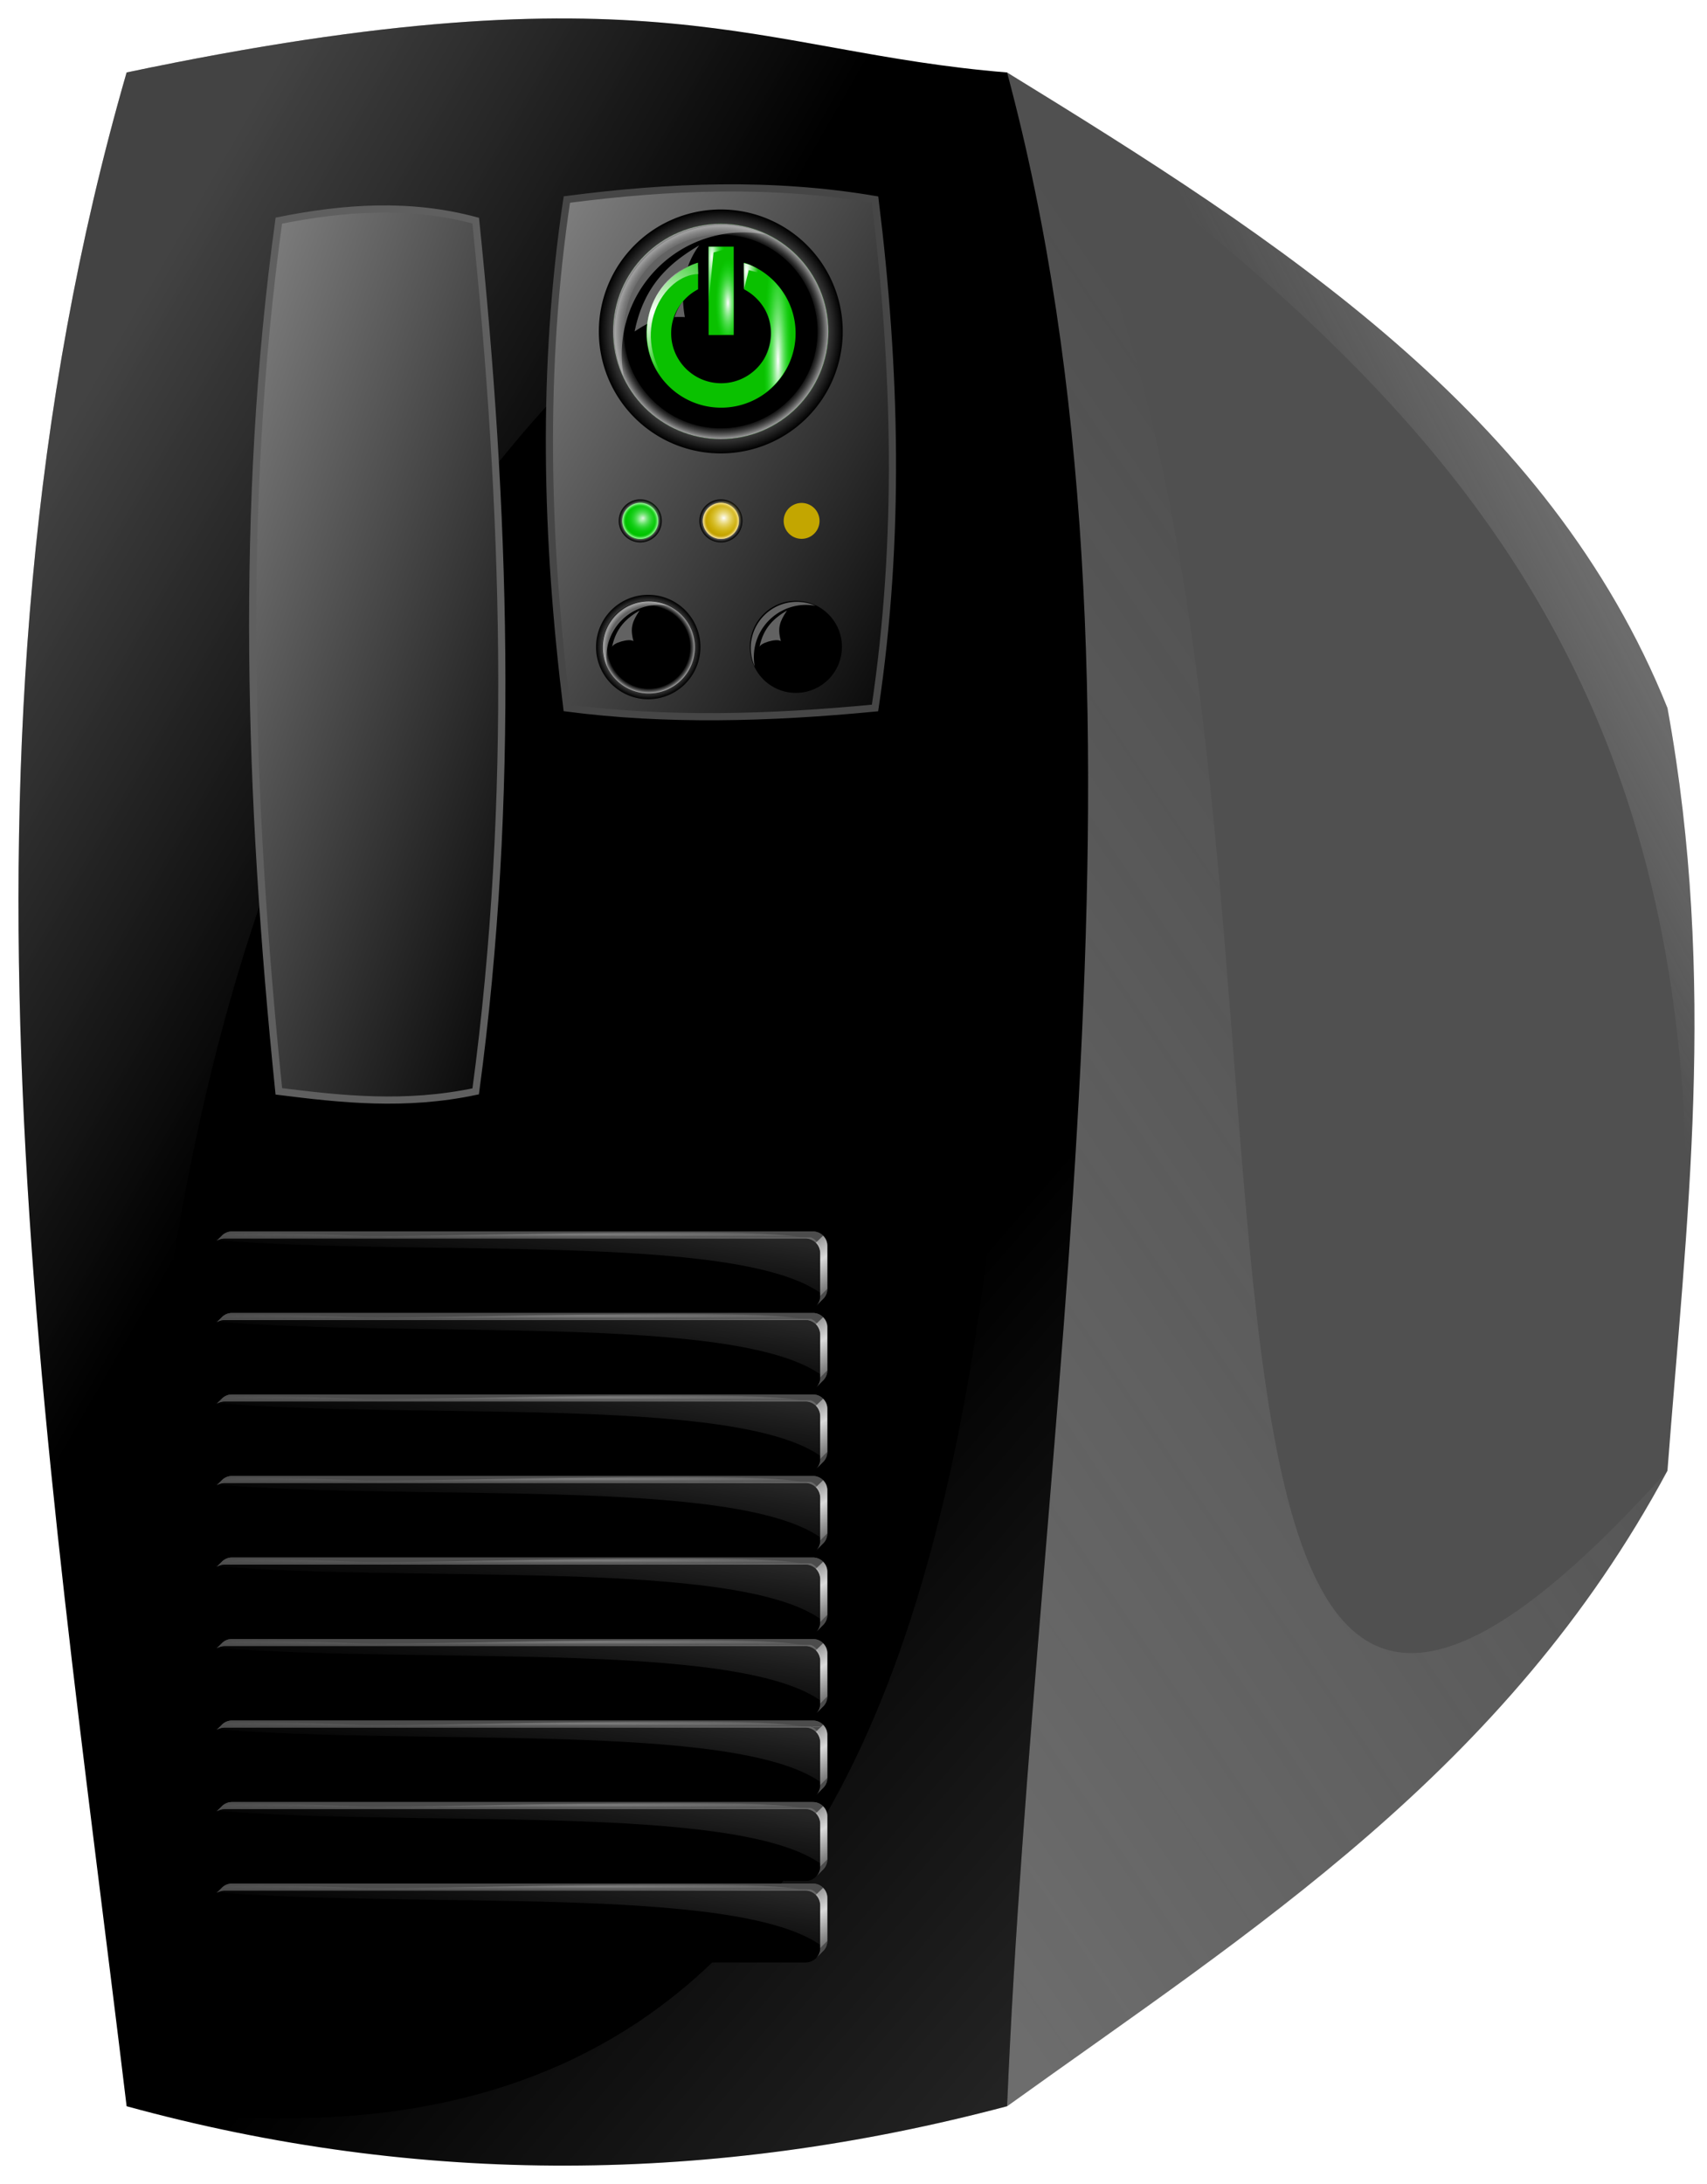 <svg xmlns="http://www.w3.org/2000/svg" xmlns:xlink="http://www.w3.org/1999/xlink" viewBox="0 0 237.96 304.4"><defs><filter id="K" color-interpolation-filters="sRGB"><feGaussianBlur stdDeviation="1.064"/></filter><filter id="O" width="1.333" y="-.046" x="-.166" height="1.092" color-interpolation-filters="sRGB"><feGaussianBlur stdDeviation=".18"/></filter><filter id="U" width="1.333" y="-.046" x="-.166" height="1.092" color-interpolation-filters="sRGB"><feGaussianBlur stdDeviation=".18"/></filter><filter id="V" width="1.012" y="-.42" x="-.006" height="1.841" color-interpolation-filters="sRGB"><feGaussianBlur stdDeviation=".208"/></filter><filter id="W" color-interpolation-filters="sRGB"><feGaussianBlur stdDeviation=".23"/></filter><filter id="X" width="1.333" y="-.046" x="-.166" height="1.092" color-interpolation-filters="sRGB"><feGaussianBlur stdDeviation=".18"/></filter><filter id="Y" width="1.012" y="-.42" x="-.006" height="1.841" color-interpolation-filters="sRGB"><feGaussianBlur stdDeviation=".208"/></filter><filter id="Z" color-interpolation-filters="sRGB"><feGaussianBlur stdDeviation=".23"/></filter><filter id="aa" width="1.333" y="-.046" x="-.166" height="1.092" color-interpolation-filters="sRGB"><feGaussianBlur stdDeviation=".18"/></filter><filter id="ab" width="1.012" y="-.42" x="-.006" height="1.841" color-interpolation-filters="sRGB"><feGaussianBlur stdDeviation=".208"/></filter><filter id="ac" color-interpolation-filters="sRGB"><feGaussianBlur stdDeviation=".23"/></filter><filter id="ad" width="1.333" y="-.046" x="-.166" height="1.092" color-interpolation-filters="sRGB"><feGaussianBlur stdDeviation=".18"/></filter><filter id="ae" width="1.012" y="-.42" x="-.006" height="1.841" color-interpolation-filters="sRGB"><feGaussianBlur stdDeviation=".208"/></filter><filter id="af" color-interpolation-filters="sRGB"><feGaussianBlur stdDeviation=".23"/></filter><filter id="ag" width="1.333" y="-.046" x="-.166" height="1.092" color-interpolation-filters="sRGB"><feGaussianBlur stdDeviation=".18"/></filter><filter id="ah" width="1.012" y="-.42" x="-.006" height="1.841" color-interpolation-filters="sRGB"><feGaussianBlur stdDeviation=".208"/></filter><filter id="ai" color-interpolation-filters="sRGB"><feGaussianBlur stdDeviation=".23"/></filter><filter id="aj" width="1.333" y="-.046" x="-.166" height="1.092" color-interpolation-filters="sRGB"><feGaussianBlur stdDeviation=".18"/></filter><filter id="ak" width="1.012" y="-.42" x="-.006" height="1.841" color-interpolation-filters="sRGB"><feGaussianBlur stdDeviation=".208"/></filter><filter id="al" color-interpolation-filters="sRGB"><feGaussianBlur stdDeviation=".23"/></filter><filter id="am" width="1.333" y="-.046" x="-.166" height="1.092" color-interpolation-filters="sRGB"><feGaussianBlur stdDeviation=".18"/></filter><filter id="an" width="1.012" y="-.42" x="-.006" height="1.841" color-interpolation-filters="sRGB"><feGaussianBlur stdDeviation=".208"/></filter><filter id="ao" color-interpolation-filters="sRGB"><feGaussianBlur stdDeviation=".23"/></filter><filter id="ap" width="1.333" y="-.046" x="-.166" height="1.092" color-interpolation-filters="sRGB"><feGaussianBlur stdDeviation=".18"/></filter><filter id="aq" width="1.012" y="-.42" x="-.006" height="1.841" color-interpolation-filters="sRGB"><feGaussianBlur stdDeviation=".208"/></filter><filter id="ar" color-interpolation-filters="sRGB"><feGaussianBlur stdDeviation=".23"/></filter><filter id="M" color-interpolation-filters="sRGB"><feGaussianBlur stdDeviation=".727"/></filter><filter id="S" color-interpolation-filters="sRGB"><feGaussianBlur stdDeviation=".23"/></filter><filter id="H" color-interpolation-filters="sRGB"><feGaussianBlur stdDeviation=".105"/></filter><filter id="I" color-interpolation-filters="sRGB"><feGaussianBlur stdDeviation=".158"/></filter><filter id="Q" width="1.012" y="-.42" x="-.006" height="1.841" color-interpolation-filters="sRGB"><feGaussianBlur stdDeviation=".208"/></filter><filter id="p" color-interpolation-filters="sRGB"><feGaussianBlur stdDeviation=".105"/></filter><filter id="q" color-interpolation-filters="sRGB"><feGaussianBlur stdDeviation=".158"/></filter><filter id="t" color-interpolation-filters="sRGB"><feGaussianBlur stdDeviation=".028"/></filter><filter id="v" color-interpolation-filters="sRGB"><feGaussianBlur stdDeviation=".017"/></filter><filter id="x" color-interpolation-filters="sRGB"><feGaussianBlur stdDeviation=".062"/></filter><filter id="k" color-interpolation-filters="sRGB"><feGaussianBlur stdDeviation="1.072"/></filter><filter id="i" color-interpolation-filters="sRGB"><feGaussianBlur stdDeviation=".939"/></filter><radialGradient id="A" gradientUnits="userSpaceOnUse" cy="21.5" cx="47.5" r="2.5"><stop offset="0" stop-color="#fff"/><stop offset="1" stop-color="#0dee1b" stop-opacity="0"/></radialGradient><radialGradient id="n" gradientUnits="userSpaceOnUse" cy="62.5" cx="-87.5" r="2.5"><stop offset="0"/><stop offset=".37"/><stop offset=".843" stop-color="#a6a6a6"/><stop offset=".887" stop-color="#353535"/><stop offset="1"/></radialGradient><radialGradient id="r" xlink:href="#c" gradientUnits="userSpaceOnUse" cy="95.677" cx="-49.685" gradientTransform="matrix(1 0 0 3.515 596.48 202.28)" r="1.754"/><radialGradient id="s" xlink:href="#c" gradientUnits="userSpaceOnUse" cy="104.6" cx="-42.685" gradientTransform="matrix(.193 0 0 1.637 562.01 375.34)" r="10.386"/><radialGradient id="u" xlink:href="#c" gradientUnits="userSpaceOnUse" cy="70.94" cx="-71.29" gradientTransform="matrix(.999 .035 -.156 4.473 626.83 217.3)" r="1.818"/><radialGradient id="w" gradientUnits="userSpaceOnUse" cy="71.562" cx="-66.436" gradientTransform="matrix(.999 .037 -.127 3.475 624.85 287.76)" r="1.603"><stop offset="0" stop-color="#fff"/><stop offset="1" stop-color="#fff" stop-opacity="0"/></radialGradient><radialGradient id="y" gradientUnits="userSpaceOnUse" cy="78.384" cx="-79.366" gradientTransform="matrix(1.531 1.292 -2.187 2.592 829.33 439.2)" r="3.599"><stop offset="0" stop-color="#fff"/><stop offset="1" stop-color="#fff" stop-opacity="0"/></radialGradient><radialGradient id="z" gradientUnits="userSpaceOnUse" cy="62.5" cx="-87.5" r="2.5"><stop offset="0"/><stop offset=".516"/><stop offset=".76" stop-color="#a6a6a6"/><stop offset=".9" stop-color="#353535"/><stop offset="1"/></radialGradient><radialGradient id="o" gradientUnits="userSpaceOnUse" cy="80" cx="-70" gradientTransform="translate(615.79 462.55)" r="15"><stop offset="0" stop-color="#020202" stop-opacity="0"/><stop offset=".9" stop-color="#262626" stop-opacity=".498"/><stop offset="1" stop-color="#c4c4c4" stop-opacity=".817"/></radialGradient><radialGradient id="B" gradientUnits="userSpaceOnUse" cy="21.5" cx="47.5" r="2.5"><stop offset="0" stop-color="#00c300" stop-opacity="0"/><stop offset=".82" stop-color="#00c300" stop-opacity=".498"/><stop offset="1" stop-color="#aeffae"/></radialGradient><radialGradient id="C" xlink:href="#d" gradientUnits="userSpaceOnUse" cy="62.5" cx="-87.5" r="2.5"/><radialGradient id="D" xlink:href="#e" gradientUnits="userSpaceOnUse" cy="21.5" cx="47.5" r="2.5"/><radialGradient id="E" xlink:href="#f" gradientUnits="userSpaceOnUse" cy="21.5" cx="47.5" r="2.5"/><radialGradient id="F" xlink:href="#g" gradientUnits="userSpaceOnUse" cy="62.5" cx="-87.5" r="2.5"/><radialGradient id="G" xlink:href="#h" gradientUnits="userSpaceOnUse" cy="80" cx="-70" gradientTransform="translate(432.86 469.51)" r="15"/><radialGradient id="R" gradientUnits="userSpaceOnUse" cy="626.09" cx="234.92" gradientTransform="matrix(1.494 0 0 .014 -116.63 690.11)" r="41.016"><stop offset="0" stop-color="#fff"/><stop offset="1" stop-color="#8c8c8c" stop-opacity="0"/></radialGradient><linearGradient id="b"><stop offset="0" stop-color="#8c8c8c"/><stop offset="1"/></linearGradient><linearGradient id="e"><stop offset="0" stop-color="#c3b000" stop-opacity="0"/><stop offset=".82" stop-color="#c39e00" stop-opacity=".498"/><stop offset="1" stop-color="#ffecae"/></linearGradient><linearGradient id="f"><stop offset="0" stop-color="#fff"/><stop offset="1" stop-color="#eece0d" stop-opacity="0"/></linearGradient><linearGradient id="j" y2="556.3" gradientUnits="userSpaceOnUse" x2="521.66" gradientTransform="translate(-99.621 72.84)" y1="640.53" x1="396.96"><stop offset="0" stop-color="#e9e9e9"/><stop offset="1" stop-color="#e9e9e9" stop-opacity="0"/></linearGradient><linearGradient id="l" y2="485.43" xlink:href="#a" gradientUnits="userSpaceOnUse" x2="368.23" gradientTransform="translate(-99.621 72.84)" y1="450" x1="306.86"/><linearGradient id="m" y2="485.43" xlink:href="#b" gradientUnits="userSpaceOnUse" x2="429.6" gradientTransform="translate(-99.621 72.84)" y1="441.14" x1="352.89"/><linearGradient id="g"><stop offset="0"/><stop offset=".37"/><stop offset=".843" stop-color="#a6a6a6"/><stop offset=".887" stop-color="#353535"/><stop offset="1"/></linearGradient><linearGradient id="h"><stop offset="0" stop-color="#020202" stop-opacity="0"/><stop offset=".9" stop-color="#262626" stop-opacity=".498"/><stop offset="1" stop-color="#c4c4c4" stop-opacity=".817"/></linearGradient><linearGradient id="c"><stop offset="0" stop-color="#fff"/><stop offset="1" stop-color="#0dee1b" stop-opacity="0"/></linearGradient><linearGradient id="a"><stop offset="0" stop-color="#eee"/><stop offset="1" stop-color="#eee" stop-opacity="0"/></linearGradient><linearGradient id="J" y2="494.29" xlink:href="#b" gradientUnits="userSpaceOnUse" x2="383.57" gradientTransform="translate(-99.621 72.84)" y1="467.72" x1="306.86"/><linearGradient id="L" y2="644.88" xlink:href="#a" gradientUnits="userSpaceOnUse" x2="368.23" gradientTransform="translate(-99.621 72.84)" y1="698.03" x1="429.6"/><linearGradient id="N" y2="502.34" gradientUnits="userSpaceOnUse" x2="491.17" gradientTransform="translate(-99.621 72.84)" y1="484.2" x1="525.43"><stop offset="0" stop-color="#e0e0e0"/><stop offset="1" stop-color="#e0e0e0" stop-opacity="0"/></linearGradient><linearGradient id="P" y2="634.36" spreadMethod="reflect" gradientUnits="userSpaceOnUse" x2="269" gradientTransform="translate(-.52 73.084)" y1="629.36" x1="266"><stop offset="0" stop-color="#fff"/><stop offset="1" stop-color="#fff" stop-opacity="0"/></linearGradient><linearGradient id="T" y2="641.01" gradientUnits="userSpaceOnUse" x2="254.03" gradientTransform="translate(.48 71.784)" y1="627.5" x1="255.93"><stop offset="0" stop-color="#fff"/><stop offset="1" stop-color="#8c8c8c" stop-opacity="0"/></linearGradient><linearGradient id="d"><stop offset="0"/><stop offset=".46"/><stop offset=".76" stop-color="#a6a6a6"/><stop offset=".9" stop-color="#353535"/><stop offset="1"/></linearGradient></defs><path d="M140.39 10.1c38.135 23.433 75.535 47.467 92.058 88.583 6.975 38.223 2.619 71.914 0 106.3-22.464 41.861-58.007 64.103-92.058 88.583V10.106z" fill="#505050"/><path d="M329.98 487.41c56.124 78.464 3.356 293.58 92.058 194.88-22.464 41.861-58.007 64.103-92.058 88.583v-283.46z" opacity=".436" filter="url(#i)" fill="url(#j)" transform="translate(-189.59 -477.31)"/><path d="M17.65 10.1c-27.299 94.488-11.376 188.98 0 283.46 40.915 11.213 81.829 10.857 122.74 0 4.03-95.831 23.265-196.73 0-283.46-34.954-2.838-49.453-15.417-122.74 0z"/><path d="M207.24 487.41c-27.299 94.488-11.376 188.98 0 283.46-1.082-117.61 8.084-229.57 122.74-283.46-34.954-2.838-49.453-15.417-122.74 0z" opacity=".528" filter="url(#k)" fill="url(#l)" transform="translate(-189.59 -477.31)"/><path d="M311.57 505.12c-14.32-2.437-28.64-1.864-42.96 0-3.546 23.622-2.918 47.244 0 70.866 13.721 1.798 28.163 1.432 42.96 0 3.531-23.622 2.933-47.244 0-70.866z" stroke="#464646" fill="url(#m)" transform="translate(-189.59 -477.31)"/><path d="M-85 62.5a2.5 2.5 0 11-5 0 2.5 2.5 0 015 0z" transform="matrix(6.8 0 0 6.8 695.48 -378.804)" fill="url(#n)"/><path d="M115.48 46.196c0 8.284-6.716 15-15 15s-15-6.716-15-15 6.716-15 15-15 15 6.716 15 15z" fill="#0ac100"/><path d="M100.47 31.196c-8.284 0-15 6.716-15 15s6.716 15 15 15 15-6.716 15-15-6.716-15-15-15zm-1.687 3.187h3.5v12.312h-3.5V34.383zm-1.47 2.22v3.718c-2.215 1.164-3.75 3.452-3.75 6.125 0 3.84 3.13 6.969 6.97 6.969 3.839 0 6.968-3.13 6.968-6.969 0-2.675-1.565-4.961-3.78-6.125v-3.719c4.152 1.356 7.187 5.236 7.187 9.844a10.37 10.37 0 01-10.375 10.375c-5.735 0-10.406-4.64-10.406-10.375 0-4.608 3.036-8.487 7.187-9.844z"/><path d="M545.79 527.55c-8.284 0-15 6.716-15 15s6.716 15 15 15 15-6.716 15-15-6.716-15-15-15zm0 1.5c7.456 0 13.5 6.044 13.5 13.5s-6.044 13.5-13.5 13.5-13.5-6.044-13.5-13.5 6.044-13.5 13.5-13.5z" fill="url(#o)" transform="translate(-445.32 -496.354)"/><path d="M545.99 527.75c-8.284 0-15 6.716-15 15 0 2.156.462 4.21 1.281 6.063-.18-.991-.281-2.02-.281-3.063 0-9.389 7.611-17 17-17 1.043 0 2.071.101 3.062.281a14.975 14.975 0 00-6.062-1.28z" filter="url(#p)" fill-opacity=".479" fill="#ccc" transform="translate(-445.32 -496.354)"/><path d="M542.79 530.55c-4.06 2.411-7.685 5.472-9 12 .59-.382 1.181-.765 1.844-1.094.42-3.494 2.586-6.434 5.594-7.969a11.369 11.369 0 011.562-2.937zm-2.25 7.781c-.53.646-.92 1.41-1.188 2.219a12.7 12.7 0 011.438 0 17.134 17.134 0 01-.25-2.219z" filter="url(#q)" fill-opacity=".479" fill="#ccc" transform="translate(-445.32 -496.354)"/><path d="M544.09 530.65v12.327h3.507V530.65h-3.507z" fill-rule="evenodd" fill="url(#r)" transform="translate(-445.32 -496.354)"/><path d="M542.59 532.94c-4.15 1.357-7.168 5.233-7.168 9.841 0 5.735 4.652 10.386 10.386 10.386 5.734 0 10.386-4.651 10.386-10.386 0-4.608-3.032-8.485-7.185-9.841v3.712c2.216 1.163 3.763 3.454 3.763 6.13 0 3.838-3.125 6.963-6.964 6.963-3.839 0-6.964-3.125-6.964-6.964 0-2.673 1.53-4.965 3.746-6.13v-3.711z" fill-rule="evenodd" fill="url(#s)" transform="translate(-445.32 -496.354)"/><path d="M544.09 530.75v7.8l.7-7 2.8-.8h-3.5z" filter="url(#t)" fill="url(#u)" transform="translate(-445.32 -496.354)"/><path d="M549.04 536.65l-.037-3.627c1.223.24 2.21.948 3.206 1.64l-2.507-.662-.662 2.649z" filter="url(#v)" fill="url(#w)" transform="translate(-445.32 -496.354)"/><path d="M542.68 534.55l-.117-1.573c-7.665 2.35-9.403 12.287-3.757 17.449-6.068-7.646-.942-15.819 3.874-15.876z" filter="url(#x)" fill="url(#y)" transform="translate(-445.32 -496.354)"/><g><path d="M-85 62.5a2.5 2.5 0 11-5 0 2.5 2.5 0 015 0z" transform="matrix(1.2 0 0 1.2 194.254 -2.398)" fill="url(#z)"/><path d="M91.754 72.602a2.5 2.5 0 11-4.999 0 2.5 2.5 0 015 0z" fill="#00c300"/><path d="M50 21.5a2.5 2.5 0 11-5 0 2.5 2.5 0 015 0z" transform="translate(42.154 50.702)" fill="url(#A)"/><path d="M50 21.5a2.5 2.5 0 11-5 0 2.5 2.5 0 015 0z" transform="translate(41.754 51.102)" fill="url(#B)"/></g><g><path d="M-85 62.5a2.5 2.5 0 11-5 0 2.5 2.5 0 015 0z" transform="matrix(1.2 0 0 1.2 205.496 -2.399)" fill="url(#C)"/><path d="M102.996 72.601a2.5 2.5 0 11-5 0 2.5 2.5 0 015 0z" fill="#c3a600"/><path d="M50 21.5a2.5 2.5 0 11-5 0 2.5 2.5 0 015 0z" transform="translate(52.996 51.101)" fill="url(#D)"/><path d="M50 21.5a2.5 2.5 0 11-5 0 2.5 2.5 0 015 0z" transform="translate(53.396 50.701)" fill="url(#E)"/></g><g><path d="M-85 62.5a2.5 2.5 0 11-5 0 2.5 2.5 0 015 0z" transform="matrix(1.2 0 0 1.2 216.746 -2.399)" fill="url(#C)"/><path d="M114.246 72.601a2.5 2.5 0 11-5 0 2.5 2.5 0 015 0z" fill="#c3a600"/><path d="M50 21.5a2.5 2.5 0 11-5 0 2.5 2.5 0 015 0z" transform="translate(64.246 51.101)" fill="url(#D)"/><path d="M50 21.5a2.5 2.5 0 11-5 0 2.5 2.5 0 015 0z" transform="translate(64.646 50.701)" fill="url(#E)"/></g><g><path d="M-85 62.5a2.5 2.5 0 11-5 0 2.5 2.5 0 015 0z" transform="matrix(2.91 0 0 2.91 344.99 -91.695)" fill="url(#F)"/><path d="M90.4 83.736a6.418 6.418 0 100 12.837 6.418 6.418 0 000-12.837z"/><path d="M362.86 534.51c-8.284 0-15 6.716-15 15s6.716 15 15 15 15-6.716 15-15-6.716-15-15-15zm0 1.5c7.456 0 13.5 6.044 13.5 13.5s-6.044 13.5-13.5 13.5-13.5-6.044-13.5-13.5 6.044-13.5 13.5-13.5z" fill="url(#G)" transform="translate(-64.86 -144.97) scale(.428)"/><path d="M363.06 534.7c-8.284 0-15 6.716-15 15 0 2.156.462 4.21 1.281 6.063-.18-.991-.281-2.02-.281-3.063 0-9.389 7.611-17 17-17 1.043 0 2.071.101 3.062.281a14.975 14.975 0 00-6.062-1.28z" filter="url(#H)" fill-opacity=".479" fill="#ccc" transform="translate(-64.86 -144.97) scale(.428)"/><path d="M359.86 537.51c-4.06 2.411-7.685 5.472-9 12 .116-1.382 5.689-3.04 7-2-1.181-4.458-.34-6.408 2-10z" filter="url(#I)" fill-opacity=".479" fill="#ccc" transform="translate(-64.86 -144.97) scale(.428)"/></g><g><path d="M-85 62.5a2.5 2.5 0 11-5 0 2.5 2.5 0 015 0z" transform="matrix(2.91 0 0 2.91 365.54 -91.695)" fill="url(#F)"/><path d="M110.95 83.736a6.418 6.418 0 100 12.837 6.418 6.418 0 000-12.837z"/><path d="M362.86 534.51c-8.284 0-15 6.716-15 15s6.716 15 15 15 15-6.716 15-15-6.716-15-15-15zm0 1.5c7.456 0 13.5 6.044 13.5 13.5s-6.044 13.5-13.5 13.5-13.5-6.044-13.5-13.5 6.044-13.5 13.5-13.5z" fill="url(#G)" transform="translate(-44.31 -144.97) scale(.428)"/><path d="M363.06 534.7c-8.284 0-15 6.716-15 15 0 2.156.462 4.21 1.281 6.063-.18-.991-.281-2.02-.281-3.063 0-9.389 7.611-17 17-17 1.043 0 2.071.101 3.062.281a14.975 14.975 0 00-6.062-1.28z" filter="url(#H)" fill-opacity=".479" fill="#ccc" transform="translate(-44.31 -144.97) scale(.428)"/><path d="M359.86 537.51c-4.06 2.411-7.685 5.472-9 12 .116-1.382 5.689-3.04 7-2-1.181-4.458-.34-6.408 2-10z" filter="url(#I)" fill-opacity=".479" fill="#ccc" transform="translate(-44.31 -144.97) scale(.428)"/></g><path d="M228.46 508.06c9.147-1.837 18.295-2.461 27.442 0 4.125 39.993 5.544 80.287 0 121.36-9.839 2.074-18.661 1.098-27.442 0-4.19-40.917-5.488-81.513 0-121.36z" stroke="#5f5f5f" fill="url(#J)" transform="translate(-189.59 -477.31)"/><path d="M207.24 770.87c40.915 11.213 81.829 10.857 122.74 0 4.03-95.831 23.265-196.73 0-283.46 6.826 179.09-1.708 301.11-122.74 283.46z" opacity=".388" filter="url(#K)" fill="url(#L)" transform="translate(-189.59 -477.31)"/><path d="M329.98 487.41c38.135 23.433 75.535 47.467 92.058 88.583 6.975 38.223 2.619 71.914 0 106.3 15.442-115.35-39.57-153.74-92.058-194.88z" opacity=".532" filter="url(#M)" fill="url(#N)" transform="translate(-189.59 -477.31)"/><g><g transform="translate(-151.151 -526.82)"><path d="M183.48 698.46c-.545 0-1.015.21-1.375.563l-.75.75c.32-.216.71-.313 1.125-.313h81c1.108 0 2 .892 2 2v6a1.98 1.98 0 01-.594 1.406c.324-.322.643-.65.969-.969a1.98 1.98 0 00.625-1.437v-6c0-1.108-.892-2-2-2h-81z" fill="#4c4c4c"/><path d="M183.48 698.46c-.545 0-1.015.21-1.375.563l-.75.75c.32-.216.71-.313 1.125-.313h81c1.108 0 2 .892 2 2v6a1.98 1.98 0 01-.594 1.406c.324-.322.643-.65.969-.969a1.98 1.98 0 00.625-1.437v-6c0-1.108-.892-2-2-2h-81z" fill="#4c4c4c"/><rect rx="2" ry="2" height="10" width="85" y="699.45" x="180.48"/><path d="M265.89 699.05l-1 .969c.361.361.594.883.594 1.437v6l1-1v-6a1.98 1.98 0 00-.594-1.406z" opacity=".89" filter="url(#O)" fill="url(#P)"/><path d="M245.11 698.58c-16.41.004-38.476.672-43.5.5-9.624-.4-15.769-.439-19.312-.219-.064.05-.13.1-.188.157l-.75.75c.32-.216.71-.313 1.125-.313h80.906c-1.61-.669-9.038-.877-18.28-.875z" opacity=".548" filter="url(#Q)" fill="url(#R)"/><path d="M264.2 699.28l-82.688.125c-.136.076-.26.146-.375.25 28.428 2.332 72.315-1.037 84.344 7.344v-5.844c0-.855-.53-1.588-1.281-1.875z" opacity=".384" filter="url(#S)" fill="url(#T)"/></g><g transform="translate(-151.151 -515.46)"><path d="M183.48 698.46c-.545 0-1.015.21-1.375.563l-.75.75c.32-.216.71-.313 1.125-.313h81c1.108 0 2 .892 2 2v6a1.98 1.98 0 01-.594 1.406c.324-.322.643-.65.969-.969a1.98 1.98 0 00.625-1.437v-6c0-1.108-.892-2-2-2h-81z" fill="#4c4c4c"/><path d="M183.48 698.46c-.545 0-1.015.21-1.375.563l-.75.75c.32-.216.71-.313 1.125-.313h81c1.108 0 2 .892 2 2v6a1.98 1.98 0 01-.594 1.406c.324-.322.643-.65.969-.969a1.98 1.98 0 00.625-1.437v-6c0-1.108-.892-2-2-2h-81z" fill="#4c4c4c"/><rect rx="2" ry="2" height="10" width="85" y="699.45" x="180.48"/><path d="M265.89 699.05l-1 .969c.361.361.594.883.594 1.437v6l1-1v-6a1.98 1.98 0 00-.594-1.406z" opacity=".89" filter="url(#U)" fill="url(#P)"/><path d="M245.11 698.58c-16.41.004-38.476.672-43.5.5-9.624-.4-15.769-.439-19.312-.219-.064.05-.13.1-.188.157l-.75.75c.32-.216.71-.313 1.125-.313h80.906c-1.61-.669-9.038-.877-18.28-.875z" opacity=".548" filter="url(#V)" fill="url(#R)"/><path d="M264.2 699.28l-82.688.125c-.136.076-.26.146-.375.25 28.428 2.332 72.315-1.037 84.344 7.344v-5.844c0-.855-.53-1.588-1.281-1.875z" opacity=".384" filter="url(#W)" fill="url(#T)"/></g><g transform="translate(-151.151 -504.1)"><path d="M183.48 698.46c-.545 0-1.015.21-1.375.563l-.75.75c.32-.216.71-.313 1.125-.313h81c1.108 0 2 .892 2 2v6a1.98 1.98 0 01-.594 1.406c.324-.322.643-.65.969-.969a1.98 1.98 0 00.625-1.437v-6c0-1.108-.892-2-2-2h-81z" fill="#4c4c4c"/><path d="M183.48 698.46c-.545 0-1.015.21-1.375.563l-.75.75c.32-.216.71-.313 1.125-.313h81c1.108 0 2 .892 2 2v6a1.98 1.98 0 01-.594 1.406c.324-.322.643-.65.969-.969a1.98 1.98 0 00.625-1.437v-6c0-1.108-.892-2-2-2h-81z" fill="#4c4c4c"/><rect rx="2" ry="2" height="10" width="85" y="699.45" x="180.48"/><path d="M265.89 699.05l-1 .969c.361.361.594.883.594 1.437v6l1-1v-6a1.98 1.98 0 00-.594-1.406z" opacity=".89" filter="url(#X)" fill="url(#P)"/><path d="M245.11 698.58c-16.41.004-38.476.672-43.5.5-9.624-.4-15.769-.439-19.312-.219-.064.05-.13.1-.188.157l-.75.75c.32-.216.71-.313 1.125-.313h80.906c-1.61-.669-9.038-.877-18.28-.875z" opacity=".548" filter="url(#Y)" fill="url(#R)"/><path d="M264.2 699.28l-82.688.125c-.136.076-.26.146-.375.25 28.428 2.332 72.315-1.037 84.344 7.344v-5.844c0-.855-.53-1.588-1.281-1.875z" opacity=".384" filter="url(#Z)" fill="url(#T)"/></g><g transform="translate(-151.151 -492.738)"><path d="M183.48 698.46c-.545 0-1.015.21-1.375.563l-.75.75c.32-.216.71-.313 1.125-.313h81c1.108 0 2 .892 2 2v6a1.98 1.98 0 01-.594 1.406c.324-.322.643-.65.969-.969a1.98 1.98 0 00.625-1.437v-6c0-1.108-.892-2-2-2h-81z" fill="#4c4c4c"/><path d="M183.48 698.46c-.545 0-1.015.21-1.375.563l-.75.75c.32-.216.71-.313 1.125-.313h81c1.108 0 2 .892 2 2v6a1.98 1.98 0 01-.594 1.406c.324-.322.643-.65.969-.969a1.98 1.98 0 00.625-1.437v-6c0-1.108-.892-2-2-2h-81z" fill="#4c4c4c"/><rect rx="2" ry="2" height="10" width="85" y="699.45" x="180.48"/><path d="M265.89 699.05l-1 .969c.361.361.594.883.594 1.437v6l1-1v-6a1.98 1.98 0 00-.594-1.406z" opacity=".89" filter="url(#aa)" fill="url(#P)"/><path d="M245.11 698.58c-16.41.004-38.476.672-43.5.5-9.624-.4-15.769-.439-19.312-.219-.064.05-.13.1-.188.157l-.75.75c.32-.216.71-.313 1.125-.313h80.906c-1.61-.669-9.038-.877-18.28-.875z" opacity=".548" filter="url(#ab)" fill="url(#R)"/><path d="M264.2 699.28l-82.688.125c-.136.076-.26.146-.375.25 28.428 2.332 72.315-1.037 84.344 7.344v-5.844c0-.855-.53-1.588-1.281-1.875z" opacity=".384" filter="url(#ac)" fill="url(#T)"/></g><g transform="translate(-151.151 -481.377)"><path d="M183.48 698.46c-.545 0-1.015.21-1.375.563l-.75.75c.32-.216.71-.313 1.125-.313h81c1.108 0 2 .892 2 2v6a1.98 1.98 0 01-.594 1.406c.324-.322.643-.65.969-.969a1.98 1.98 0 00.625-1.437v-6c0-1.108-.892-2-2-2h-81z" fill="#4c4c4c"/><path d="M183.48 698.46c-.545 0-1.015.21-1.375.563l-.75.75c.32-.216.71-.313 1.125-.313h81c1.108 0 2 .892 2 2v6a1.98 1.98 0 01-.594 1.406c.324-.322.643-.65.969-.969a1.98 1.98 0 00.625-1.437v-6c0-1.108-.892-2-2-2h-81z" fill="#4c4c4c"/><rect rx="2" ry="2" height="10" width="85" y="699.45" x="180.48"/><path d="M265.89 699.05l-1 .969c.361.361.594.883.594 1.437v6l1-1v-6a1.98 1.98 0 00-.594-1.406z" opacity=".89" filter="url(#ad)" fill="url(#P)"/><path d="M245.11 698.58c-16.41.004-38.476.672-43.5.5-9.624-.4-15.769-.439-19.312-.219-.064.05-.13.1-.188.157l-.75.75c.32-.216.71-.313 1.125-.313h80.906c-1.61-.669-9.038-.877-18.28-.875z" opacity=".548" filter="url(#ae)" fill="url(#R)"/><path d="M264.2 699.28l-82.688.125c-.136.076-.26.146-.375.25 28.428 2.332 72.315-1.037 84.344 7.344v-5.844c0-.855-.53-1.588-1.281-1.875z" opacity=".384" filter="url(#af)" fill="url(#T)"/></g><g transform="translate(-151.151 -470.015)"><path d="M183.48 698.46c-.545 0-1.015.21-1.375.563l-.75.75c.32-.216.71-.313 1.125-.313h81c1.108 0 2 .892 2 2v6a1.98 1.98 0 01-.594 1.406c.324-.322.643-.65.969-.969a1.98 1.98 0 00.625-1.437v-6c0-1.108-.892-2-2-2h-81z" fill="#4c4c4c"/><path d="M183.48 698.46c-.545 0-1.015.21-1.375.563l-.75.75c.32-.216.71-.313 1.125-.313h81c1.108 0 2 .892 2 2v6a1.98 1.98 0 01-.594 1.406c.324-.322.643-.65.969-.969a1.98 1.98 0 00.625-1.437v-6c0-1.108-.892-2-2-2h-81z" fill="#4c4c4c"/><rect rx="2" ry="2" height="10" width="85" y="699.45" x="180.48"/><path d="M265.89 699.05l-1 .969c.361.361.594.883.594 1.437v6l1-1v-6a1.98 1.98 0 00-.594-1.406z" opacity=".89" filter="url(#ag)" fill="url(#P)"/><path d="M245.11 698.58c-16.41.004-38.476.672-43.5.5-9.624-.4-15.769-.439-19.312-.219-.064.05-.13.1-.188.157l-.75.75c.32-.216.71-.313 1.125-.313h80.906c-1.61-.669-9.038-.877-18.28-.875z" opacity=".548" filter="url(#ah)" fill="url(#R)"/><path d="M264.2 699.28l-82.688.125c-.136.076-.26.146-.375.25 28.428 2.332 72.315-1.037 84.344 7.344v-5.844c0-.855-.53-1.588-1.281-1.875z" opacity=".384" filter="url(#ai)" fill="url(#T)"/></g><g transform="translate(-151.151 -458.653)"><path d="M183.48 698.46c-.545 0-1.015.21-1.375.563l-.75.75c.32-.216.71-.313 1.125-.313h81c1.108 0 2 .892 2 2v6a1.98 1.98 0 01-.594 1.406c.324-.322.643-.65.969-.969a1.98 1.98 0 00.625-1.437v-6c0-1.108-.892-2-2-2h-81z" fill="#4c4c4c"/><path d="M183.48 698.46c-.545 0-1.015.21-1.375.563l-.75.75c.32-.216.71-.313 1.125-.313h81c1.108 0 2 .892 2 2v6a1.98 1.98 0 01-.594 1.406c.324-.322.643-.65.969-.969a1.98 1.98 0 00.625-1.437v-6c0-1.108-.892-2-2-2h-81z" fill="#4c4c4c"/><rect rx="2" ry="2" height="10" width="85" y="699.45" x="180.48"/><path d="M265.89 699.05l-1 .969c.361.361.594.883.594 1.437v6l1-1v-6a1.98 1.98 0 00-.594-1.406z" opacity=".89" filter="url(#aj)" fill="url(#P)"/><path d="M245.11 698.58c-16.41.004-38.476.672-43.5.5-9.624-.4-15.769-.439-19.312-.219-.064.05-.13.1-.188.157l-.75.75c.32-.216.71-.313 1.125-.313h80.906c-1.61-.669-9.038-.877-18.28-.875z" opacity=".548" filter="url(#ak)" fill="url(#R)"/><path d="M264.2 699.28l-82.688.125c-.136.076-.26.146-.375.25 28.428 2.332 72.315-1.037 84.344 7.344v-5.844c0-.855-.53-1.588-1.281-1.875z" opacity=".384" filter="url(#al)" fill="url(#T)"/></g><g transform="translate(-151.151 -447.292)"><path d="M183.48 698.46c-.545 0-1.015.21-1.375.563l-.75.75c.32-.216.71-.313 1.125-.313h81c1.108 0 2 .892 2 2v6a1.98 1.98 0 01-.594 1.406c.324-.322.643-.65.969-.969a1.98 1.98 0 00.625-1.437v-6c0-1.108-.892-2-2-2h-81z" fill="#4c4c4c"/><path d="M183.48 698.46c-.545 0-1.015.21-1.375.563l-.75.75c.32-.216.71-.313 1.125-.313h81c1.108 0 2 .892 2 2v6a1.98 1.98 0 01-.594 1.406c.324-.322.643-.65.969-.969a1.98 1.98 0 00.625-1.437v-6c0-1.108-.892-2-2-2h-81z" fill="#4c4c4c"/><rect rx="2" ry="2" height="10" width="85" y="699.45" x="180.48"/><path d="M265.89 699.05l-1 .969c.361.361.594.883.594 1.437v6l1-1v-6a1.98 1.98 0 00-.594-1.406z" opacity=".89" filter="url(#am)" fill="url(#P)"/><path d="M245.11 698.58c-16.41.004-38.476.672-43.5.5-9.624-.4-15.769-.439-19.312-.219-.064.05-.13.1-.188.157l-.75.75c.32-.216.71-.313 1.125-.313h80.906c-1.61-.669-9.038-.877-18.28-.875z" opacity=".548" filter="url(#an)" fill="url(#R)"/><path d="M264.2 699.28l-82.688.125c-.136.076-.26.146-.375.25 28.428 2.332 72.315-1.037 84.344 7.344v-5.844c0-.855-.53-1.588-1.281-1.875z" opacity=".384" filter="url(#ao)" fill="url(#T)"/></g><g transform="translate(-151.151 -435.93)"><path d="M183.48 698.46c-.545 0-1.015.21-1.375.563l-.75.75c.32-.216.71-.313 1.125-.313h81c1.108 0 2 .892 2 2v6a1.98 1.98 0 01-.594 1.406c.324-.322.643-.65.969-.969a1.98 1.98 0 00.625-1.437v-6c0-1.108-.892-2-2-2h-81z" fill="#4c4c4c"/><path d="M183.48 698.46c-.545 0-1.015.21-1.375.563l-.75.75c.32-.216.71-.313 1.125-.313h81c1.108 0 2 .892 2 2v6a1.98 1.98 0 01-.594 1.406c.324-.322.643-.65.969-.969a1.98 1.98 0 00.625-1.437v-6c0-1.108-.892-2-2-2h-81z" fill="#4c4c4c"/><rect rx="2" ry="2" height="10" width="85" y="699.45" x="180.48"/><path d="M265.89 699.05l-1 .969c.361.361.594.883.594 1.437v6l1-1v-6a1.98 1.98 0 00-.594-1.406z" opacity=".89" filter="url(#ap)" fill="url(#P)"/><path d="M245.11 698.58c-16.41.004-38.476.672-43.5.5-9.624-.4-15.769-.439-19.312-.219-.064.05-.13.1-.188.157l-.75.75c.32-.216.71-.313 1.125-.313h80.906c-1.61-.669-9.038-.877-18.28-.875z" opacity=".548" filter="url(#aq)" fill="url(#R)"/><path d="M264.2 699.28l-82.688.125c-.136.076-.26.146-.375.25 28.428 2.332 72.315-1.037 84.344 7.344v-5.844c0-.855-.53-1.588-1.281-1.875z" opacity=".384" filter="url(#ar)" fill="url(#T)"/></g></g></svg>